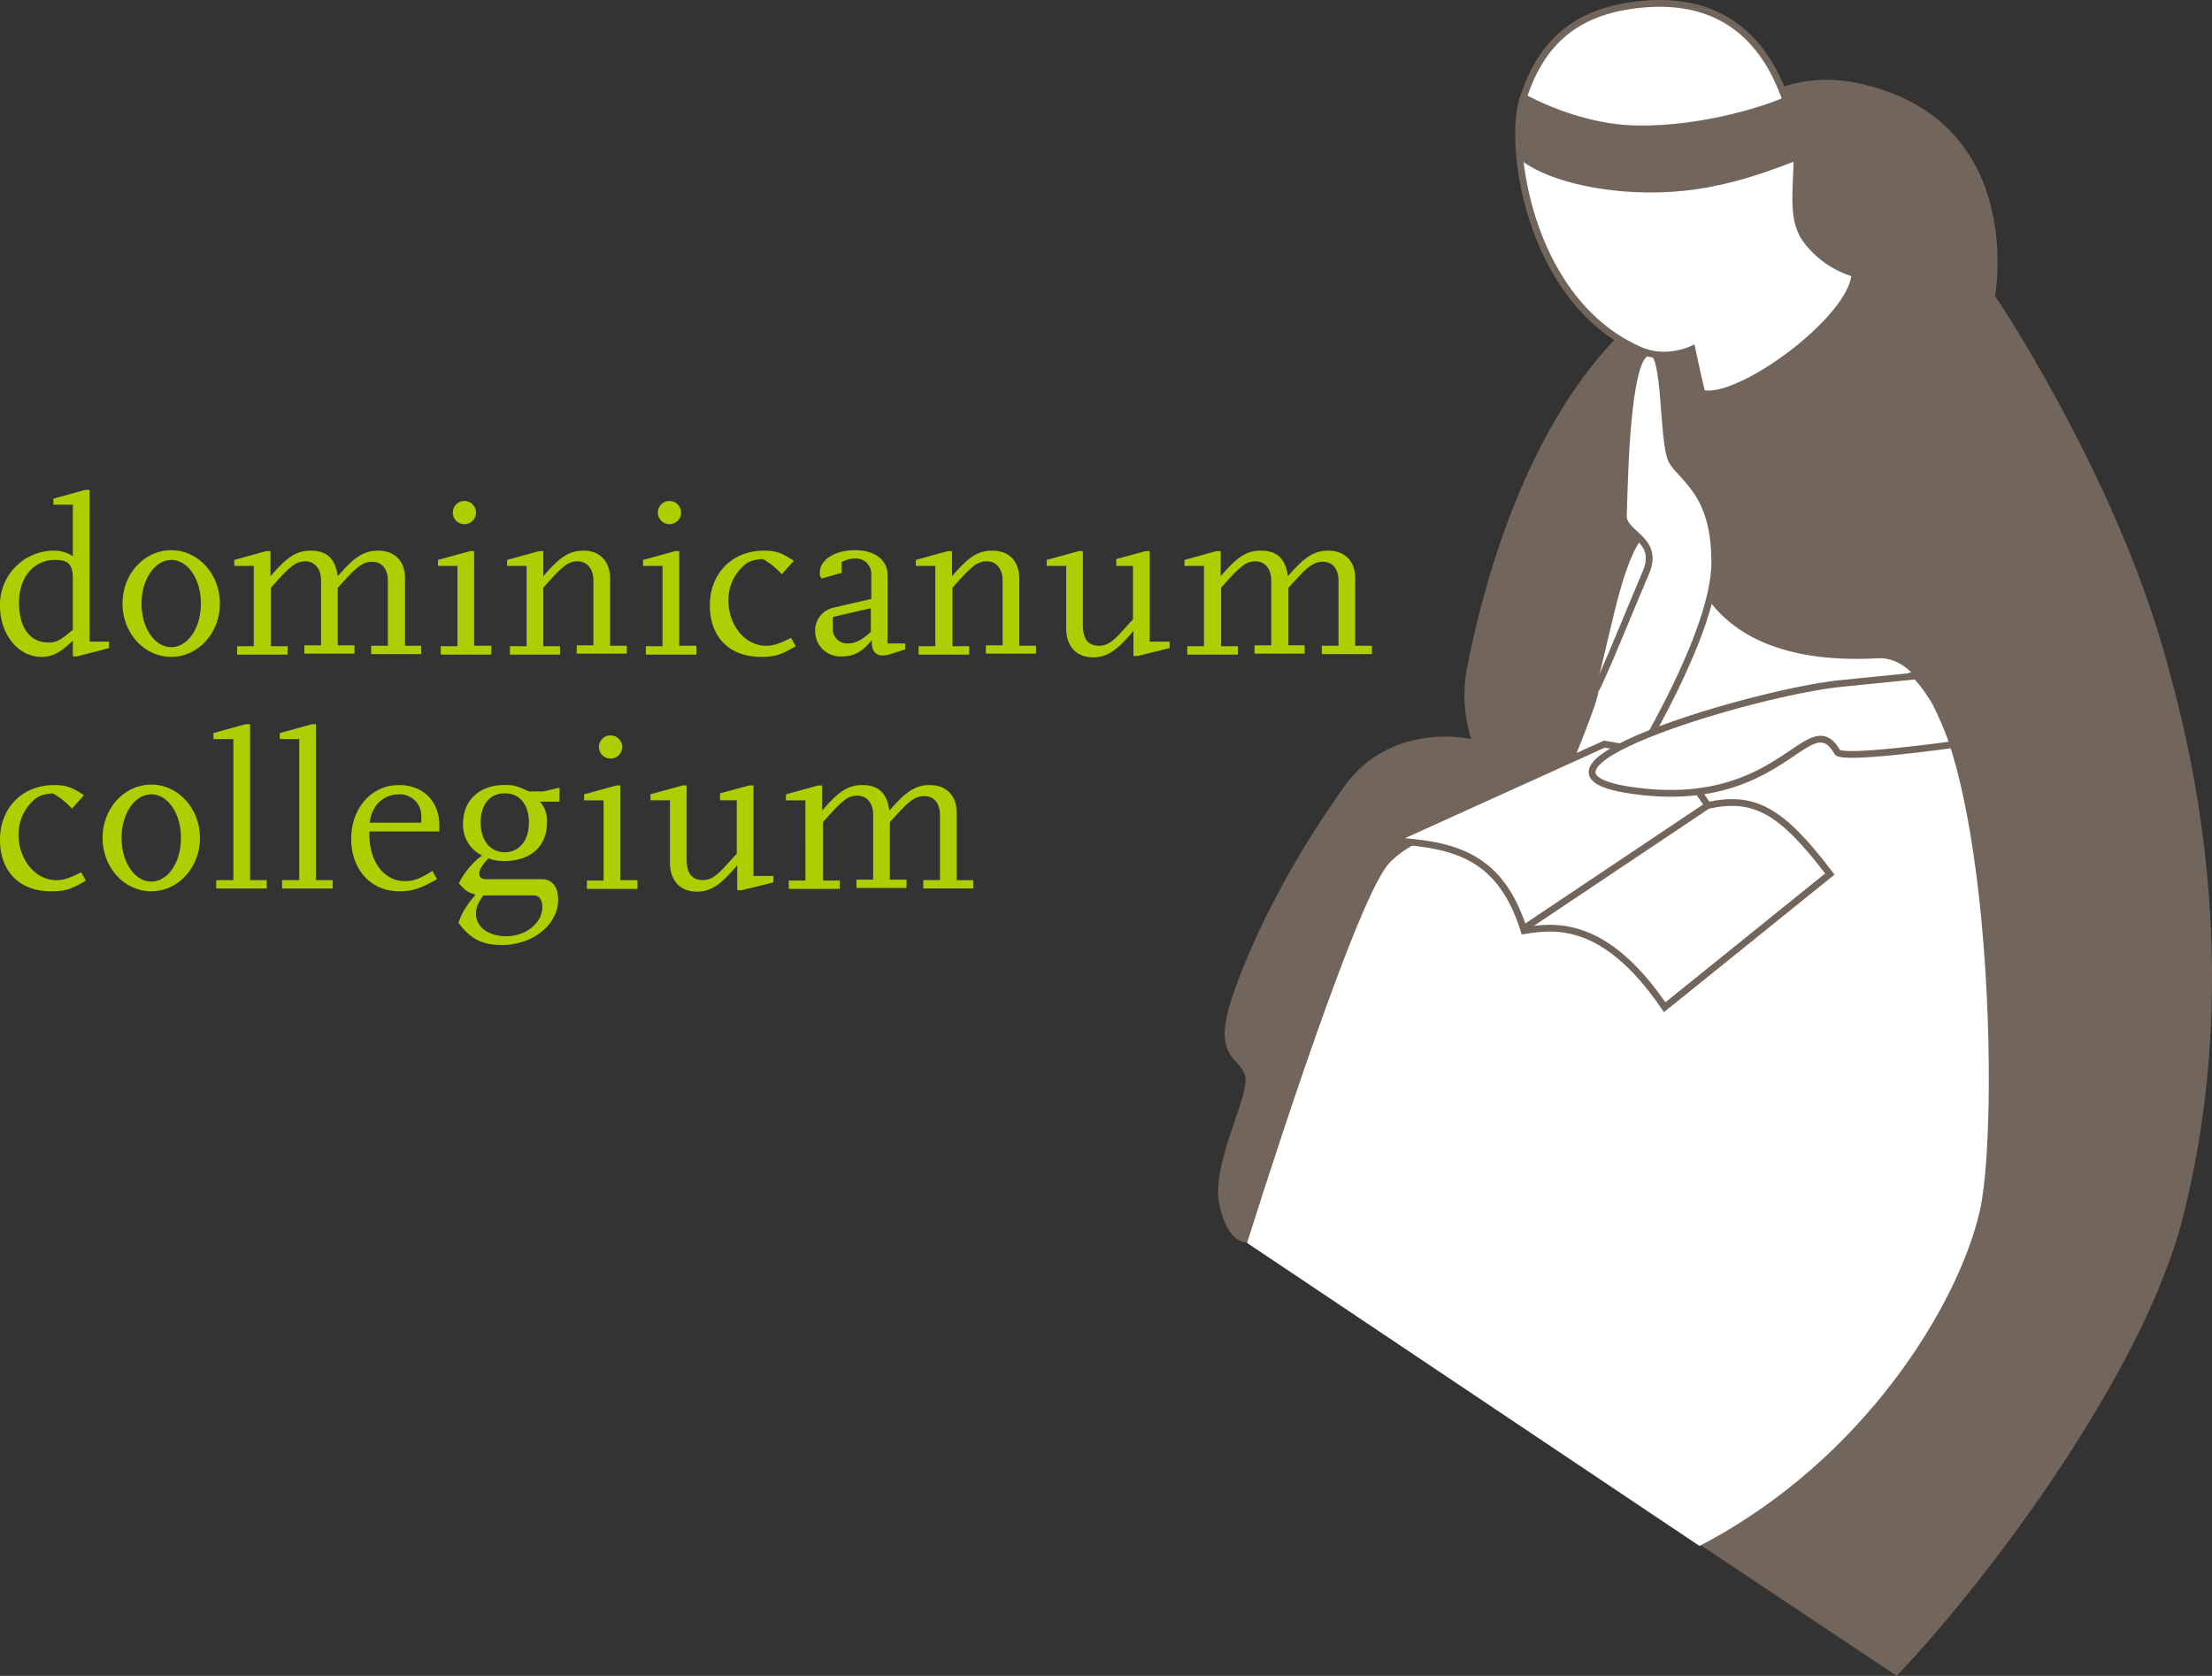 <svg id="Ebene_1" data-name="Ebene 1" xmlns="http://www.w3.org/2000/svg" viewBox="0 0 476.77 361.17"><rect x="0" y="0" width="476.77" height="361.17" fill="#333333" stroke="none"/><defs><style>.cls-1,.cls-4{fill:#72665c;}.cls-2,.cls-3{fill:#fff;}.cls-3,.cls-4,.cls-5{stroke:#72665c;stroke-miterlimit:3.86;stroke-width:1.46px;}.cls-5{fill:none;}.cls-6,.cls-7{fill:#adce00;}.cls-7{fill-rule:evenodd;}</style></defs><path class="cls-1" d="M492.1,267s-4.2.5-6-8.3,7-24,5.5-27.9-7.1-3.9-2.6-17c4.4-12.9,12.6-29,24-45,10.2-14.3,27.4-10.3,27.4-10.3a31.79,31.79,0,0,1-1-14.8c10.3-52.6,31.8-70.5,32.3-71.8,3.3-8.2,15.6-63.4,53.2-54.5C660.2,25.8,653.3,63,653.3,63s27.1,40.1,37.7,81.4c9.2,33.1,13.5,75.4,2.7,117.5-8.7,34-43,79.1-61.6,98.5L492.1,267Z" transform="translate(-223.3 0.77)"/><path class="cls-2" d="M586.6,113.9s-.8,29.5,41.4,27.2c24.3-1.3,26.7,99.2,22,119.2-4.5,19.7-24.7,53.6-60.4,72.1l-97.5-65.3s22.7-72.8,30.5-81.7c6.1-7,28.1-13.1,35.8-19.6,13.7-11.6,11.1-63.1,28.2-51.9Z" transform="translate(-223.3 0.77)"/><path class="cls-3" d="M567.1,148.1c1.5-2.4,8.4-19.6,11-25.6,3-7.2-5.1-8.1-4.9-12.2s.4-30.4,4.3-34.5c5.5-5.8,3.7,19.1,6.3,23s9.1,7.1,9.1,21.6c0,15.5-17.6,43.5-18.1,44.8-.4,1-13.2-1.9-13.2-1.9s5.4-13,5.5-15.2Z" transform="translate(-223.3 0.77)"/><path class="cls-3" d="M623.1,58.2a20,20,0,0,1-10.6-7.4c-4.3-6.1-.4-15.4-2.7-24.6s-8.5-28-32-26.1C563,1.3,555.4,8.4,551.5,20.7c-3.2,10.3,1.6,43.7,25.3,54,5.6,2.5,11.2-.2,11.2-.2s2,9.4,2.2,9.5c8,1.9,32.5-16.1,32.9-25.8Z" transform="translate(-223.3 0.77)"/><path class="cls-4" d="M551.9,20.3S563.2,26.8,576,27c14,.3,29.3-4.3,35.1-7.5,0,0,6.9,10.5,2.3,12.4-13,5.3-24.8,9.2-40.7,7.8-9.8-.9-17.8-3.6-21.7-7l.9-12.4Z" transform="translate(-223.3 0.77)"/><path class="cls-3" d="M582.1,216.3c-13-19.1-23.9-17.5-30.3-16.5-5.1-16.3-15.1-18.6-28.6-19.4l45.9-20.8c11.5,1.9,15.9,3.4,22.3,13.2,9.9-2.1,15.7.8,26.3,14.8l-35.6,28.7Z" transform="translate(-223.3 0.77)"/><path class="cls-3" d="M644.3,159.7c-2.4.3-24.1,3.3-25,1.6-6-10.3-11.5,11.7-41.6,8.6-35.8-3.7,23.7-21.6,42.7-23.4l15.9-1.6a32.77,32.77,0,0,1,4.3,6,76.71,76.71,0,0,1,3.7,8.8Z" transform="translate(-223.3 0.77)"/><line class="cls-5" x1="328.2" y1="200.27" x2="368.1" y2="173.57"/><path class="cls-6" d="M240.8,187.22c-2.6,1.3-3.8,1.7-5.4,1.7-4.4,0-8.1-4.4-8.1-9.8a9.85,9.85,0,0,1,2.2-6.3c1.6-1.9,2.6-2.4,5.2-2.6a15.67,15.67,0,0,1,4.1,3.3l2.6-2.9c-2.5-1.7-3.9-2.2-6.4-2.2-6.9,0-11.7,4.9-11.7,11.8s4.3,11.1,11,11.1c3,0,4.3-.4,7.5-2.3l-1-1.8Z" transform="translate(-223.3 0.77)"/><path class="cls-7" d="M255.9,191.32c5.8,0,10.5-5.1,10.5-11.5s-4.7-11.5-10.5-11.5-10.5,5.1-10.5,11.5,4.7,11.5,10.5,11.5Zm0-20.9c3.6,0,6.4,4.1,6.4,9.4s-2.8,9.4-6.4,9.4-6.4-4.2-6.4-9.4,2.8-9.4,6.4-9.4Z" transform="translate(-223.3 0.77)"/><polygon class="cls-6" points="57.5 189.68 53.9 189.68 53.9 156.08 52.9 156.08 46 157.98 46 159.28 50.3 159.28 50.3 189.68 46.6 189.68 46.6 191.48 57.5 191.48 57.5 189.68"/><polygon class="cls-6" points="71.7 189.68 68.1 189.68 68.1 156.08 67.2 156.08 60.3 157.98 60.3 159.28 64.5 159.28 64.5 189.68 60.8 189.68 60.8 191.48 71.7 191.48 71.7 189.68"/><path class="cls-7" d="M316.5,186.92c-2.7,1.7-4,2.2-5.9,2.2-4.6,0-7.7-4.2-7.7-10.2v-.5H318v-1.3c0-5.2-3.5-8.7-8.7-8.7-5.9,0-10.3,4.9-10.3,11.6s4.3,11.3,10.4,11.3c2.8,0,4.5-.6,8.1-2.6l-1-1.8ZM303,176.52c.4-3.7,2.9-6.1,6.4-6.1a4.62,4.62,0,0,1,4.7,4.9v1.2Z" transform="translate(-223.3 0.77)"/><path class="cls-7" d="M343.8,169l-3.4.8h-3.1c-2.6-1.2-3.3-1.4-5.2-1.4-5.5,0-9,3.3-9,8.4a7.32,7.32,0,0,0,4.1,6.8,16.76,16.76,0,0,0-5,6c1.5,1.7,2.2,2.1,3.6,2.4-2.3,2.9-2.7,3.5-3.7,6.1,2.6,3.5,5.2,4.8,9.3,4.8,6.8,0,12.2-4.4,12.2-9.8,0-2.8-1.3-4.4-3.6-4.4H328c-.9,0-1.4-.4-1.4-1.2s.6-1.8,2-3.3a8.16,8.16,0,0,0,3.4.6c5.7,0,9.2-3.2,9.2-8.3a6.31,6.31,0,0,0-1.5-4.5h4.2v-3Zm-16.9,7.5c0-3.9,2-6.3,5.2-6.3s5.2,2.4,5.2,6.3-2.1,6.4-5.2,6.4-5.2-2.5-5.2-6.4Zm11.5,15.7c1.1,0,1.8,1,1.8,2.5,0,3.4-3.5,6.3-7.8,6.3-3.8,0-6.5-2-6.5-4.8,0-1.3.3-2.2,1.6-4Z" transform="translate(-223.3 0.77)"/><path class="cls-7" d="M360.6,188.92H357v-20.4h-.9l-6.9,1.9v1.3h4.2V189h-3.6v1.8h10.9v-1.9Zm-8.2-28.7a2.5,2.5,0,1,0,2.5-2.5,2.48,2.48,0,0,0-2.5,2.5Z" transform="translate(-223.3 0.77)"/><path class="cls-6" d="M389.9,188h-4.2v-19.5h-.9l-6.3,1.7v1.5h3.6v11.5c-1,1.1-1.7,1.9-2.2,2.4-2.2,2.5-3.4,3.3-5.1,3.3-2.3,0-3.5-1.4-3.5-4.4v-16h-.9l-6.9,1.9v1.3h4.2v13.5c0,3.8,2.2,6.2,5.8,6.2,3,0,5.2-1.5,8.7-5.7v5.4h.9l6.9-1.7V188Z" transform="translate(-223.3 0.77)"/><path class="cls-6" d="M433.1,188.92h-3.6v-14.6c0-3.6-2.2-5.9-5.8-5.9-3,0-5.1,1.3-8.7,5.5-.5-3.7-2.3-5.5-5.8-5.5-3.1,0-5.1,1.3-8.7,5.5v-5.4h-.9l-6.9,1.9v1.3h4.2V189h-3.6v1.8h11V189h-3.6v-12.6c4.2-4.8,5.4-5.7,7.4-5.7s3.4,1.6,3.4,4.1v14h-3.6v1.8h10.8v-1.8h-3.6v-12.4l2.5-2.7c2.1-2.2,3.3-2.9,4.9-2.9,2.1,0,3.4,1.5,3.4,4.1v14h-3.6v1.8h10.8v-1.8Z" transform="translate(-223.3 0.77)"/><path class="cls-7" d="M246.8,137.5h-4.2V104.8h-.9l-6.9,1.9V108H239v11.1a7.43,7.43,0,0,0-4.3-1.2,11.64,11.64,0,0,0-11.4,11.9c0,6.1,3.9,11,8.9,11,2.4,0,4.1-.9,6.8-3.5v3.4h.9l6.9-1.8v-1.4Zm-9.2-1.4c-1.7,1.3-2.4,1.6-3.9,1.6-3.9,0-6.3-3.2-6.3-8.6s3.1-9.2,7.8-9.2c2.8,0,3.8,1,3.8,4V135a11.38,11.38,0,0,0-1.4,1.1Z" transform="translate(-223.3 0.77)"/><path class="cls-7" d="M260.2,140.8c5.8,0,10.5-5.1,10.5-11.5s-4.7-11.5-10.5-11.5-10.5,5.1-10.5,11.5,4.7,11.5,10.5,11.5Zm0-20.9c3.6,0,6.4,4.1,6.4,9.4s-2.8,9.4-6.4,9.4-6.4-4.2-6.4-9.4,2.9-9.4,6.4-9.4Z" transform="translate(-223.3 0.77)"/><path class="cls-6" d="M314.2,138.4h-3.6V123.8c0-3.6-2.2-5.9-5.8-5.9-3,0-5.1,1.3-8.7,5.5-.5-3.7-2.3-5.5-5.8-5.5-3.1,0-5.1,1.3-8.7,5.5V118h-.9l-6.9,1.9v1.3H278v17.3h-3.6v1.8h10.9v-1.8h-3.6V125.9c4.2-4.8,5.4-5.7,7.4-5.7s3.4,1.6,3.4,4.1v14h-3.6v1.8h10.8v-1.8h-3.6V125.9l2.5-2.7c2.1-2.2,3.3-2.9,4.9-2.9,2.1,0,3.4,1.5,3.4,4.1v14h-3.6v1.8h10.8v-1.8Z" transform="translate(-223.3 0.77)"/><path class="cls-7" d="M329.1,138.4h-3.6V118h-.9l-6.9,1.9v1.3h4.2v17.3h-3.6v1.8h10.9v-1.9Zm-8.2-28.7a2.5,2.5,0,1,0,2.5-2.5,2.48,2.48,0,0,0-2.5,2.5Z" transform="translate(-223.3 0.77)"/><path class="cls-6" d="M358.4,138.4h-3.6V123.9c0-3.7-2.2-6-5.7-6-3.1,0-5.1,1.3-8.7,5.5V118h-.9l-6.9,1.9v1.3h4.2v17.3h-3.6v1.8H344v-1.8h-3.6V125.9c4.2-4.8,5.4-5.7,7.4-5.7s3.4,1.6,3.4,4.1v14h-3.6v1.8h10.8v-1.7Z" transform="translate(-223.3 0.77)"/><path class="cls-7" d="M373.3,138.4h-3.6V118h-.9l-6.9,1.9v1.3h4.2v17.3h-3.6v1.8h10.9v-1.9Zm-8.2-28.7a2.5,2.5,0,1,0,2.5-2.5,2.48,2.48,0,0,0-2.5,2.5Z" transform="translate(-223.3 0.77)"/><path class="cls-6" d="M393.8,136.7c-2.6,1.3-3.8,1.7-5.4,1.7-4.5,0-8.1-4.4-8.1-9.8a9.85,9.85,0,0,1,2.2-6.3c1.6-1.9,2.6-2.4,5.2-2.6a15.67,15.67,0,0,1,4.1,3.3l2.6-2.9c-2.5-1.7-3.9-2.2-6.4-2.2-6.9,0-11.7,4.9-11.7,11.8s4.3,11.1,11,11.1c3,0,4.3-.4,7.5-2.3l-1-1.8Z" transform="translate(-223.3 0.77)"/><path class="cls-7" d="M418.3,137.9h-3.7V123.1c0-3.2-2.8-5.3-7-5.3-4.4,0-7.6,2.1-7.6,4.8a1.68,1.68,0,0,0,.4,1.3l4.3-1.2v-2.3a5.61,5.61,0,0,1,3-.8,3.29,3.29,0,0,1,3.4,3.3v5.4l-8.2,1.9a5,5,0,0,0-3.9,5,5.44,5.44,0,0,0,5.8,5.5c2.5,0,4.4-1,6.4-3.5v.5c0,1.8.9,2.8,2.3,2.8a6.09,6.09,0,0,0,1.7-.3l3.2-1v-1.3Zm-7.3-2.5c-2.1,1.9-3.4,2.5-4.9,2.5a3.1,3.1,0,0,1-3.3-3.3v-2.4l8.2-1.9v5.1Z" transform="translate(-223.3 0.77)"/><path class="cls-6" d="M446.6,138.4H443V123.9c0-3.7-2.2-6-5.8-6-3.1,0-5.1,1.3-8.7,5.5V118h-.9l-6.9,1.9v1.3h4.2v17.3h-3.6v1.8h10.9v-1.8h-3.6V125.9c4.2-4.8,5.4-5.7,7.4-5.7s3.4,1.6,3.4,4.1v14h-3.6v1.8h10.8v-1.7Z" transform="translate(-223.3 0.77)"/><path class="cls-6" d="M475.3,137.5h-4.2V118h-.9l-6.3,1.7v1.5h3.6v11.5c-1,1.1-1.7,1.9-2.2,2.4-2.2,2.5-3.4,3.3-5.1,3.3-2.3,0-3.5-1.4-3.5-4.4V118h-.9l-6.9,1.9v1.3h4.2v13.5c0,3.8,2.2,6.2,5.8,6.2,3,0,5.2-1.5,8.7-5.7v5.4h.9l6.9-1.7v-1.4Z" transform="translate(-223.3 0.77)"/><path class="cls-6" d="M519,138.4h-3.6V123.8c0-3.6-2.2-5.9-5.8-5.9-3,0-5.1,1.3-8.7,5.5-.5-3.7-2.3-5.5-5.8-5.5-3.1,0-5.1,1.3-8.7,5.5V118h-.9l-6.9,1.9v1.3h4.2v17.3h-3.6v1.8h10.9v-1.8h-3.6V125.9c4.2-4.8,5.4-5.7,7.4-5.7s3.4,1.6,3.4,4.1v14h-3.6v1.8h10.8v-1.8H501V125.9l2.5-2.7c2.1-2.2,3.3-2.9,4.9-2.9,2.1,0,3.4,1.5,3.4,4.1v14h-3.6v1.8H519v-1.8Z" transform="translate(-223.3 0.77)"/></svg>